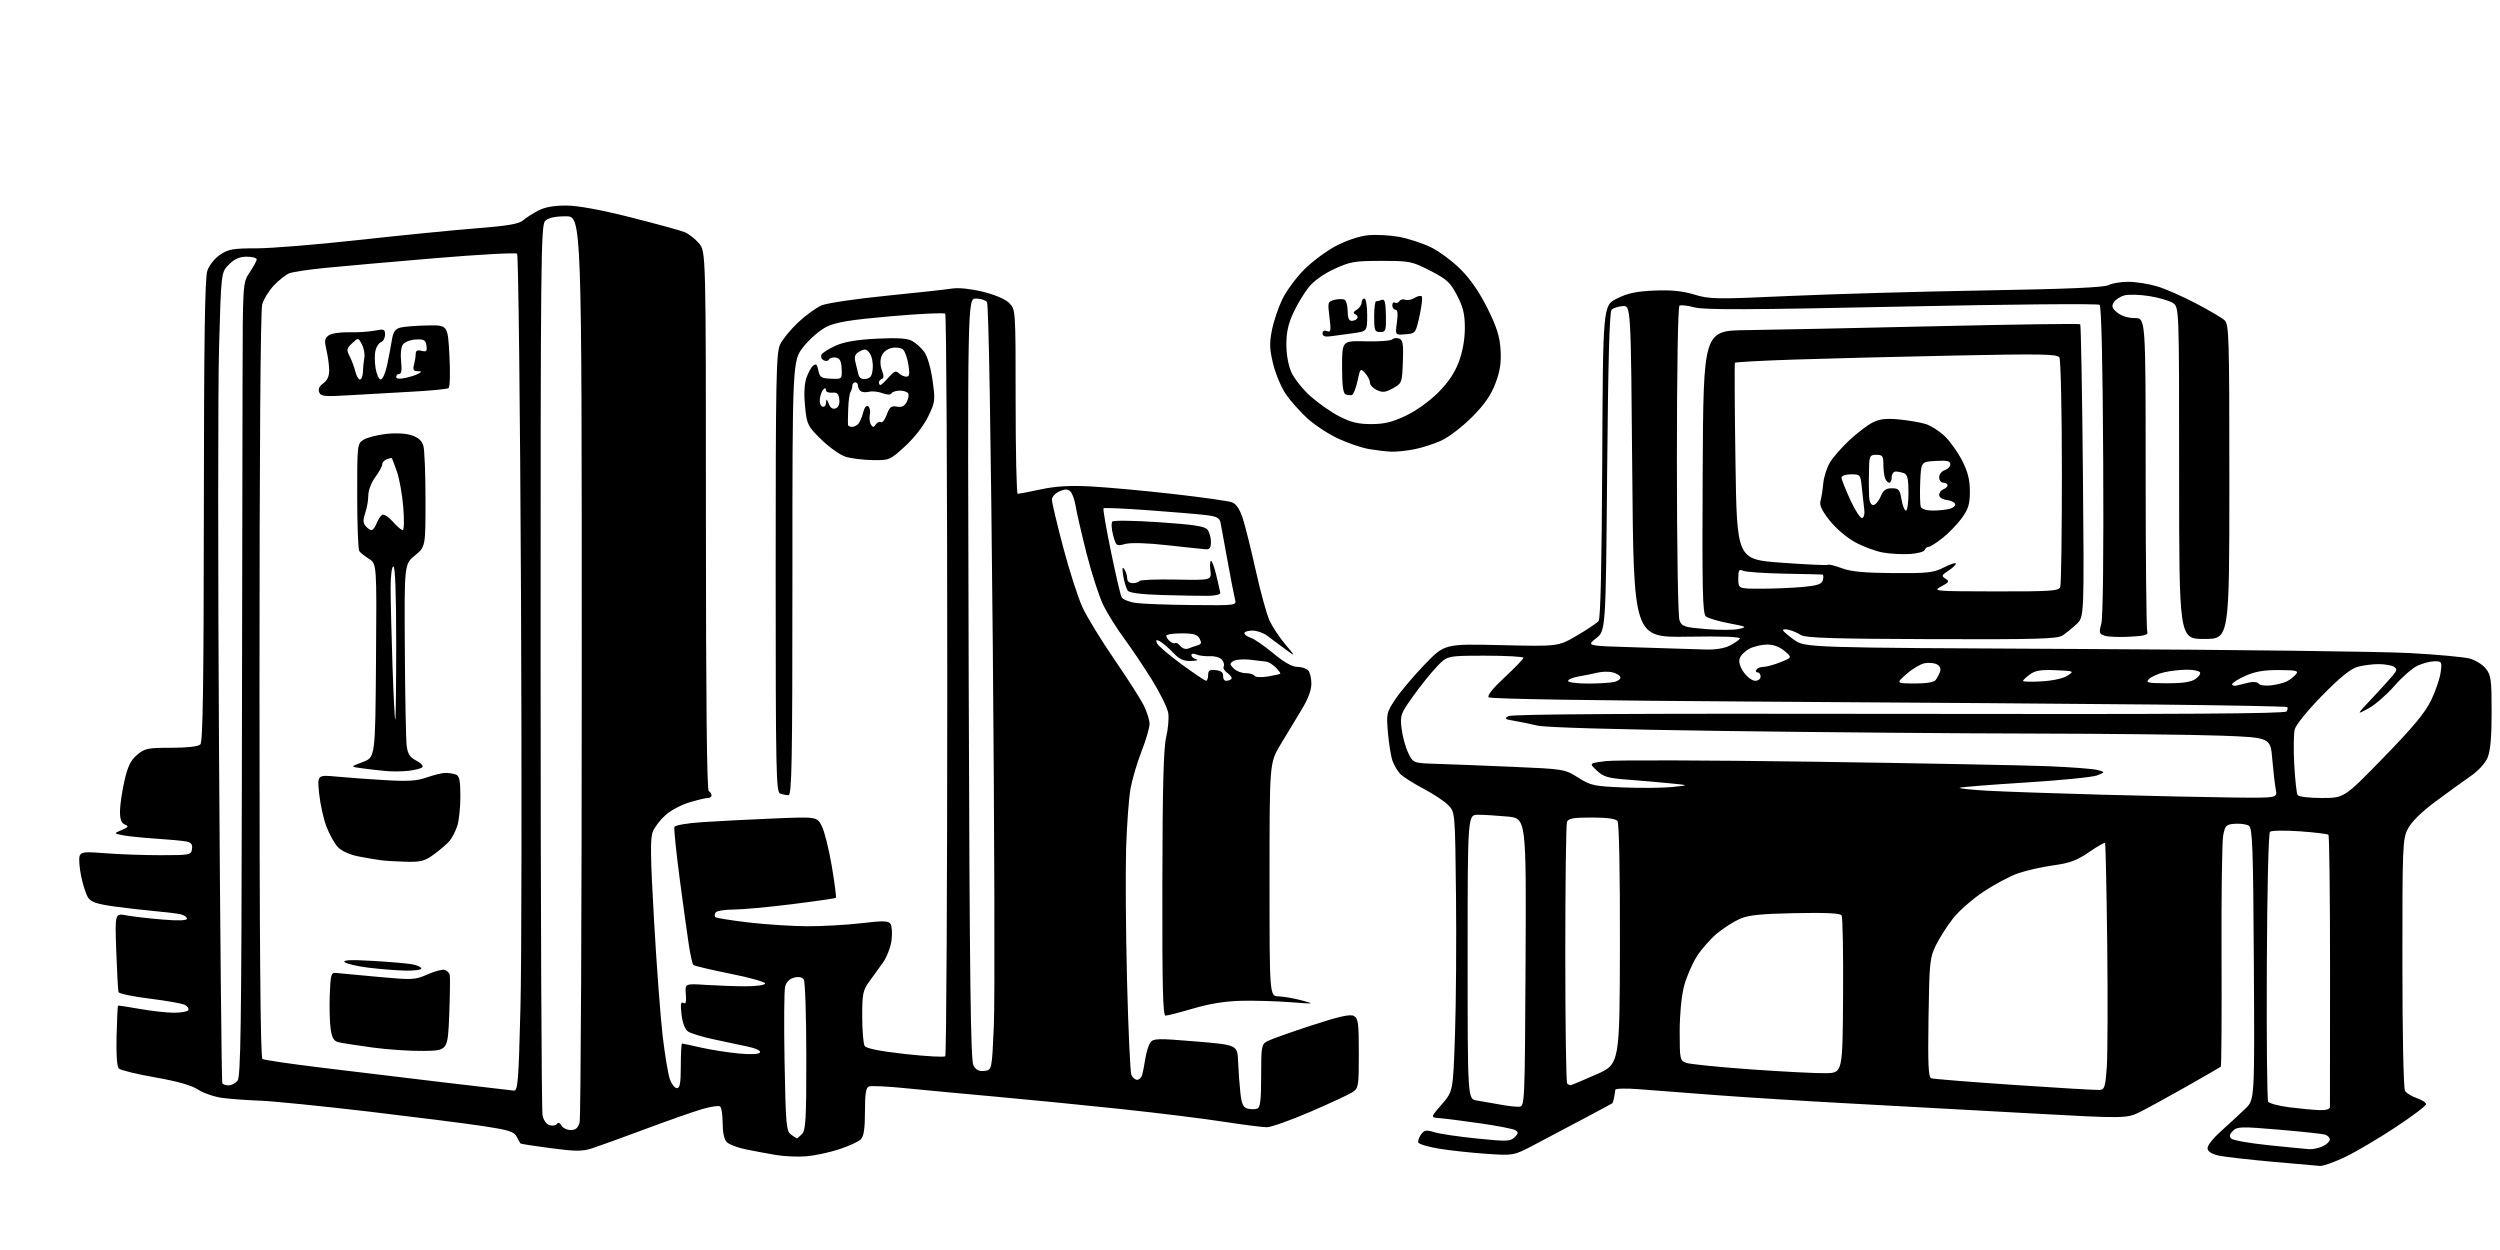 <?xml version="1.0" encoding="UTF-8" standalone="no"?>
<svg 
  version="1.1" 
  xmlns="http://www.w3.org/2000/svg" 
  xmlns:xlink="http://www.w3.org/1999/xlink" 
  xmlns:svg="http://www.w3.org/2000/svg"
  xmlns:rdf="http://www.w3.org/1999/02/22-rdf-syntax-ns#"
  xmlns:cc="http://creativecommons.org/ns#"
  xmlns:dc="http://purl.org/dc/elements/1.1/"
  viewBox="0 0 896 448"
  width="896"
  height="448"
>
<style>svg {background-color: white; }</style>"
<path stroke="none" fill="black" fill-rule="evenodd" d="M831.53,417.87C830.41,417.80 822.76,417.13 814.51,416.38C806.27,415.64 797.72,414.67 795.52,414.23C792.96,413.73 791.40,412.83 791.19,411.74C790.99,410.70 792.92,408.19 796.17,405.27C799.08,402.65 802.95,399.07 804.76,397.32C808.06,394.14 808.06,394.14 807.78,345.54C807.54,303.64 807.29,296.79 806.00,295.95C805.17,295.42 802.93,295.10 801.01,295.24C797.80,295.48 797.47,295.81 796.78,299.50C796.37,301.70 796.11,321.15 796.20,342.73C796.29,364.31 796.17,382.12 795.93,382.31C795.70,382.50 790.33,385.60 784.00,389.20C777.67,392.79 770.19,396.90 767.36,398.33C762.21,400.93 762.21,400.93 726.86,398.98C707.41,397.91 678.45,396.33 662.50,395.46C646.55,394.60 625.17,393.26 615.00,392.49C604.83,391.72 592.56,390.78 587.75,390.40C582.75,390.00 578.97,390.09 578.92,390.60C578.88,391.10 578.69,392.33 578.50,393.34C578.31,394.35 578.00,395.30 577.83,395.43C577.65,395.57 573.00,398.06 567.50,400.98C562.00,403.89 554.12,408.06 550.00,410.24C542.50,414.20 542.50,414.20 532.50,413.51C527.00,413.13 519.38,412.30 515.58,411.66C511.77,411.02 508.50,410.03 508.31,409.46C508.13,408.89 508.58,407.59 509.32,406.58C510.47,405.00 511.17,404.89 514.08,405.79C515.96,406.37 522.83,407.39 529.34,408.05C540.04,409.14 541.33,409.10 542.84,407.59C544.22,406.21 544.27,405.78 543.12,405.07C542.36,404.60 536.73,403.50 530.62,402.62C524.50,401.73 517.96,400.90 516.08,400.76C512.65,400.50 512.65,400.50 516.71,395.82C520.78,391.14 520.78,391.14 521.47,370.82C521.85,359.64 522.01,337.15 521.83,320.83C521.50,291.22 521.50,291.15 519.14,288.64C517.84,287.26 513.76,284.55 510.09,282.62C506.41,280.68 502.67,278.29 501.77,277.30C500.87,276.31 499.68,274.29 499.12,272.81C498.55,271.33 497.81,266.83 497.46,262.81C496.84,255.71 496.92,255.35 500.16,250.51C502.00,247.77 506.71,242.20 510.63,238.13C517.77,230.74 517.77,230.74 538.13,231.22C558.50,231.70 558.50,231.70 565.20,227.77C568.88,225.61 572.36,223.27 572.94,222.58C573.63,221.74 574.07,202.49 574.24,165.41C574.50,109.50 574.50,109.50 579.50,107.00C583.34,105.08 586.45,104.42 592.91,104.14C598.99,103.88 602.96,104.28 607.23,105.57C612.77,107.25 614.96,107.28 641.32,106.08C656.82,105.38 688.40,104.48 711.50,104.09C740.83,103.59 754.16,103.02 755.68,102.19C756.89,101.53 760.07,101.00 762.75,101.00C765.44,101.00 770.06,101.72 773.01,102.60C775.97,103.47 782.24,106.22 786.94,108.69C791.65,111.16 796.29,113.89 797.25,114.75C798.88,116.20 799.00,120.25 799.00,172.65C799.00,229.00 799.00,229.00 790.00,229.00C781.00,229.00 781.00,229.00 781.00,169.52C781.00,110.05 781.00,110.05 778.75,108.58C777.51,107.77 773.72,106.67 770.32,106.12C766.92,105.58 762.91,105.46 761.40,105.87C759.89,106.27 758.17,107.40 757.58,108.36C756.71,109.78 756.97,110.51 758.86,112.06C760.30,113.24 762.74,114.00 765.11,114.00C769.00,114.00 769.00,114.00 769.00,169.42C769.00,199.90 769.26,225.51 769.57,226.33C770.04,227.54 768.87,227.89 763.32,228.20C759.57,228.41 755.52,228.25 754.32,227.84C752.35,227.17 752.23,226.75 753.11,223.57C753.70,221.42 753.97,198.60 753.79,165.07C753.61,130.02 753.14,109.79 752.50,109.25C751.95,108.77 720.25,109.06 681.65,109.88C627.06,111.04 610.82,111.10 607.33,110.17C604.87,109.51 602.44,109.23 601.93,109.54C601.38,109.89 601.00,132.28 601.00,164.99C601.00,196.32 601.40,220.92 601.93,222.31C602.78,224.55 603.57,224.81 611.39,225.46C616.09,225.85 621.41,225.84 623.22,225.42C626.29,224.72 626.06,224.59 619.66,223.38C615.89,222.67 612.18,221.56 611.40,220.92C610.20,219.92 610.02,211.81 610.24,169.12C610.50,118.50 610.50,118.50 626.00,118.32C634.52,118.21 664.80,117.59 693.28,116.93C721.76,116.27 745.28,115.94 745.55,116.21C745.81,116.48 746.24,140.19 746.51,168.90C746.98,221.11 746.98,221.11 744.24,223.68C742.73,225.09 740.49,226.91 739.26,227.73C737.36,228.99 730.34,229.19 692.28,229.07C657.48,228.96 647.09,228.64 645.52,227.63C644.41,226.91 642.49,226.07 641.25,225.76C640.01,225.44 639.01,225.48 639.02,225.84C639.03,226.20 640.83,227.77 643.02,229.32C647.00,232.13 647.00,232.13 746.25,232.60C800.84,232.86 853.60,233.51 863.50,234.05C873.40,234.58 883.17,235.48 885.20,236.04C887.24,236.61 889.83,238.24 890.95,239.67C892.78,241.98 893.00,243.69 893.00,255.17C893.00,264.13 892.56,269.12 891.56,271.51C890.71,273.56 888.19,276.29 885.38,278.23C882.77,280.03 877.11,284.13 872.79,287.35C867.76,291.09 864.23,294.58 862.97,297.06C861.10,300.73 861.00,303.09 861.02,345.21C861.02,370.92 861.42,390.12 861.97,390.98C862.48,391.79 864.39,392.96 866.20,393.57C868.02,394.18 869.50,395.15 869.50,395.74C869.50,396.32 864.55,400.06 858.50,404.05C852.45,408.04 844.36,412.81 840.53,414.65C836.69,416.49 832.64,417.94 831.53,417.87zM289.00,414.42C285.98,414.67 281.02,414.45 278.00,413.93C274.98,413.41 270.14,412.51 267.25,411.92C264.36,411.34 261.33,410.18 260.50,409.36C259.54,408.40 259.00,405.93 259.00,402.49C259.00,399.53 258.57,396.85 258.03,396.52C257.50,396.19 254.65,396.63 251.69,397.49C248.73,398.35 239.60,401.55 231.40,404.61C223.21,407.67 214.59,410.78 212.25,411.54C208.66,412.69 206.39,412.69 197.40,411.51C191.56,410.74 186.67,409.98 186.53,409.81C186.39,409.64 185.77,408.54 185.17,407.37C184.24,405.59 182.33,404.98 173.28,403.61C167.35,402.70 148.78,400.35 132.00,398.37C115.22,396.40 97.78,394.65 93.23,394.48C88.68,394.32 82.60,393.87 79.73,393.50C76.85,393.12 72.92,391.78 71.00,390.52C68.64,388.97 63.61,387.54 55.56,386.13C49.00,384.97 43.15,383.55 42.56,382.95C41.91,382.29 41.61,377.81 41.78,371.24C41.94,365.39 42.16,360.52 42.28,360.43C42.40,360.33 45.88,360.85 50.00,361.58C54.12,362.32 59.61,362.94 62.19,362.96C64.77,362.98 67.15,362.57 67.47,362.05C67.79,361.53 67.26,360.68 66.28,360.16C65.30,359.65 59.61,358.64 53.64,357.91C47.67,357.19 42.64,356.12 42.47,355.55C42.30,354.97 41.94,348.38 41.67,340.90C41.18,327.29 41.18,327.29 45.38,328.08C47.69,328.51 53.50,329.18 58.29,329.57C64.05,330.04 67.00,329.93 67.00,329.25C67.00,328.68 65.99,327.98 64.75,327.68C63.51,327.39 59.35,326.88 55.50,326.55C51.65,326.21 44.98,325.44 40.69,324.84C34.55,323.97 32.58,323.28 31.53,321.62C30.79,320.45 29.68,316.99 29.06,313.92C28.44,310.86 28.21,307.62 28.55,306.73C29.09,305.33 30.36,305.21 37.84,305.80C42.60,306.19 51.45,306.50 57.50,306.50C68.09,306.50 68.51,306.42 68.81,304.29C69.05,302.64 68.53,301.95 66.81,301.60C65.54,301.34 60.63,300.88 55.91,300.57C51.18,300.26 45.84,299.72 44.03,299.36C40.75,298.70 40.75,298.70 43.63,297.47C46.07,296.43 46.24,296.13 44.75,295.51C43.50,294.99 43.00,293.65 43.00,290.84C43.00,288.67 43.71,283.78 44.57,279.97C45.80,274.60 46.82,272.49 49.15,270.53C51.89,268.22 52.97,268.00 61.38,268.00C67.22,268.00 71.04,267.56 71.80,266.80C72.71,265.89 73.01,245.86 73.06,183.05C73.10,121.82 73.42,99.60 74.31,97.03C74.99,95.05 76.96,92.59 78.90,91.28C81.85,89.30 83.55,89.00 91.94,89.00C97.24,89.00 113.70,87.66 128.52,86.02C143.33,84.38 162.21,82.50 170.47,81.85C182.00,80.95 185.97,80.27 187.50,78.95C188.60,78.01 191.07,76.42 193.00,75.43C195.35,74.22 198.63,73.65 203.00,73.67C207.21,73.70 215.32,75.19 226.00,77.89C235.07,80.18 243.75,82.56 245.27,83.16C246.79,83.76 249.16,85.59 250.52,87.21C253.00,90.15 253.00,90.15 253.00,186.52C253.00,249.68 253.34,283.09 254.00,283.50C254.55,283.84 255.00,284.54 255.00,285.06C255.00,285.58 254.41,286.00 253.68,286.00C252.96,286.00 250.02,286.69 247.17,287.54C244.31,288.39 240.46,290.41 238.61,292.04C236.76,293.66 234.69,296.34 234.00,297.99C233.00,300.41 233.08,306.62 234.42,330.09C235.33,346.10 236.72,364.66 237.50,371.35C238.29,378.03 239.44,384.96 240.06,386.75C240.69,388.54 241.83,390.00 242.60,390.00C243.68,390.00 244.00,388.20 244.00,382.00C244.00,377.60 244.20,374.00 244.44,374.00C244.68,374.00 247.72,374.65 251.19,375.44C254.66,376.23 260.70,377.18 264.62,377.56C269.10,377.98 271.97,377.86 272.37,377.22C272.73,376.62 271.01,375.76 268.25,375.16C265.64,374.59 260.08,373.40 255.89,372.52C251.71,371.64 247.50,370.35 246.54,369.65C245.48,368.88 244.58,366.49 244.25,363.54C243.84,359.92 244.01,358.89 244.91,359.44C245.78,359.98 246.03,359.14 245.80,356.34C245.50,352.50 245.50,352.50 253.00,352.99C257.12,353.25 263.53,353.48 267.24,353.49C270.95,353.49 274.10,353.06 274.24,352.51C274.38,351.97 268.79,350.38 261.80,348.99C254.82,347.59 248.84,346.17 248.50,345.84C248.17,345.50 247.45,342.37 246.91,338.86C246.36,335.36 244.88,324.62 243.61,315.00C242.34,305.38 241.49,297.00 241.70,296.40C241.93,295.76 246.21,295.02 251.80,294.65C257.14,294.29 268.54,293.71 277.15,293.35C292.79,292.70 292.79,292.70 294.53,296.05C295.48,297.90 297.09,304.35 298.11,310.39C299.13,316.43 299.78,321.55 299.57,321.77C299.35,321.98 292.28,323.01 283.84,324.06C275.40,325.12 265.94,325.98 262.81,325.99C259.68,325.99 256.82,326.48 256.46,327.07C256.10,327.65 256.06,328.39 256.37,328.70C256.68,329.02 262.02,329.87 268.22,330.60C274.42,331.33 283.92,331.95 289.33,331.97C294.74,331.98 303.45,331.49 308.69,330.88C316.59,329.94 318.39,329.99 319.16,331.13C319.67,331.88 319.84,334.51 319.53,336.97C319.23,339.42 317.85,343.02 316.46,344.97C315.08,346.91 312.83,350.03 311.47,351.90C309.27,354.93 309.00,356.29 309.02,364.40C309.02,369.40 309.42,374.12 309.90,374.87C310.48,375.78 315.33,376.75 324.41,377.76C331.91,378.59 338.38,378.95 338.78,378.56C339.17,378.16 339.50,318.28 339.50,245.50C339.50,172.72 339.17,112.84 338.77,112.43C338.36,112.03 329.62,112.44 319.35,113.34C304.87,114.61 299.70,115.45 296.36,117.07C293.93,118.24 290.29,121.37 288.02,124.21C284.00,129.26 284.00,129.26 284.00,207.13C284.00,273.69 283.79,285.00 282.58,285.00C281.80,285.00 280.45,284.73 279.58,284.39C278.16,283.85 278.00,275.95 278.00,205.29C278.00,135.66 278.18,126.42 279.59,123.46C280.46,121.61 283.40,118.03 286.11,115.49C288.82,112.96 292.62,110.22 294.54,109.42C296.46,108.62 306.92,107.07 317.77,105.99C328.62,104.90 339.21,103.74 341.30,103.41C343.57,103.05 347.97,103.51 352.25,104.56C356.60,105.63 360.31,107.22 361.70,108.61C364.00,110.91 364.00,110.91 364.00,143.95C364.00,162.13 364.34,177.00 364.75,177.00C365.16,177.00 368.88,176.28 373.00,175.40C378.45,174.24 383.38,173.95 391.00,174.34C396.77,174.65 410.03,175.86 420.45,177.04C430.86,178.23 440.38,179.57 441.59,180.04C443.04,180.58 444.34,182.53 445.38,185.69C446.25,188.33 448.36,196.80 450.07,204.50C451.78,212.20 454.01,220.30 455.04,222.50C456.07,224.70 458.61,228.52 460.70,231.00C464.50,235.49 464.50,235.49 460.50,232.56C458.30,230.95 455.43,228.82 454.12,227.82C452.80,226.82 450.44,226.00 448.87,226.00C447.29,226.00 446.00,226.42 446.00,226.93C446.00,227.45 447.01,228.18 448.25,228.57C449.49,228.96 453.13,231.46 456.34,234.14C460.16,237.32 463.11,239.00 464.89,239.00C466.38,239.00 468.14,239.54 468.80,240.20C469.46,240.86 470.00,243.02 470.00,245.01C470.00,247.41 468.78,250.61 466.36,254.56C464.35,257.83 460.98,263.42 458.86,266.98C455.00,273.47 455.00,273.47 455.00,315.23C455.00,357.00 455.00,357.00 458.25,357.10C460.04,357.15 463.75,357.80 466.50,358.53C471.37,359.84 471.27,359.86 462.50,359.19C457.55,358.81 449.68,358.58 445.00,358.68C439.26,358.80 433.66,359.69 427.73,361.43C422.91,362.84 418.41,364.00 417.73,364.00C416.77,364.00 416.52,353.62 416.59,316.75C416.65,282.04 417.01,268.09 417.96,264.17C418.66,261.24 418.99,257.36 418.70,255.54C418.40,253.72 415.83,248.46 412.98,243.86C410.13,239.26 405.65,232.57 403.02,229.00C400.39,225.43 397.02,220.08 395.54,217.12C394.05,214.16 391.33,205.83 389.49,198.62C387.66,191.40 385.86,183.61 385.50,181.31C385.14,179.00 384.25,176.63 383.53,176.03C382.59,175.24 381.50,175.27 379.61,176.13C378.18,176.79 377.00,178.12 377.00,179.09C377.00,180.07 378.82,187.76 381.05,196.18C383.28,204.61 386.40,214.30 387.99,217.73C389.58,221.15 394.67,229.48 399.31,236.23C403.95,242.98 408.70,250.39 409.87,252.71C411.04,255.03 412.00,258.05 412.00,259.43C412.00,260.82 410.72,265.22 409.15,269.22C407.59,273.23 405.80,279.20 405.20,282.50C404.59,285.80 403.87,295.48 403.60,304.00C403.34,312.52 403.49,333.90 403.93,351.50C404.38,369.10 405.08,384.29 405.48,385.25C405.88,386.21 406.81,387.00 407.54,387.00C408.27,387.00 409.09,386.21 409.36,385.25C409.63,384.29 410.14,381.63 410.50,379.34C410.85,377.06 411.67,374.47 412.32,373.59C413.38,372.16 415.01,372.12 428.50,373.25C443.50,374.50 443.50,374.50 443.74,380.50C443.87,383.80 444.23,388.82 444.55,391.65C445.00,395.72 445.55,396.91 447.16,397.33C448.28,397.62 449.82,397.62 450.60,397.32C451.69,396.91 452.00,394.27 452.00,385.56C452.00,374.94 452.12,374.27 454.25,373.14C455.49,372.48 462.55,369.97 469.95,367.55C479.86,364.30 483.88,363.40 485.20,364.11C486.79,364.96 487.00,366.56 487.00,377.51C487.00,389.35 486.89,390.03 484.73,391.44C483.48,392.26 476.68,395.42 469.62,398.47C462.56,401.51 455.55,404.00 454.03,404.00C452.52,404.00 445.48,403.10 438.39,402.00C431.30,400.90 414.70,398.85 401.50,397.45C388.30,396.05 368.05,394.05 356.50,393.01C344.95,391.97 330.40,390.61 324.18,389.98C317.95,389.35 312.21,389.09 311.43,389.39C310.35,389.80 310.00,391.99 310.00,398.40C310.00,404.55 309.59,407.26 308.52,408.34C307.70,409.16 304.21,410.76 300.77,411.89C297.32,413.03 292.02,414.16 289.00,414.42zM827.70,411.87C828.91,411.94 831.05,411.48 832.45,410.84C833.85,410.20 835.00,409.11 835.00,408.41C835.00,407.71 834.21,406.91 833.25,406.63C832.29,406.35 824.85,405.56 816.73,404.87C803.19,403.72 801.82,403.76 800.27,405.30C799.05,406.52 798.89,407.29 799.68,408.08C800.28,408.68 806.34,409.75 813.14,410.45C819.94,411.16 826.49,411.79 827.70,411.87zM285.62,408.00C285.75,408.00 286.56,407.29 287.43,406.43C288.78,405.08 289.00,401.16 288.98,378.68C288.98,364.28 288.57,351.88 288.09,351.11C287.51,350.20 286.33,349.95 284.62,350.38C282.95,350.80 281.80,351.95 281.39,353.60C281.03,355.01 280.94,367.22 281.19,380.72C281.61,403.23 281.80,405.38 283.52,406.64C284.54,407.39 285.49,408.00 285.62,408.00zM204.53,405.00C206.33,405.00 207.16,404.29 207.73,402.25C208.15,400.74 208.50,327.05 208.50,238.50C208.50,77.50 208.50,77.50 202.76,77.52C198.79,77.54 196.51,78.06 195.37,79.20C193.86,80.71 193.73,93.40 193.75,238.79C193.77,325.65 194.08,398.09 194.45,399.76C194.84,401.57 195.90,403.00 197.06,403.30C198.12,403.58 199.29,403.35 199.64,402.78C200.03,402.14 200.63,402.37 201.19,403.37C201.69,404.27 203.19,405.00 204.53,405.00zM831.25,397.87C833.63,397.95 835.02,397.54 835.05,396.75C835.07,396.06 835.09,373.96 835.09,347.63C835.09,321.29 834.83,299.50 834.52,299.19C834.21,298.88 829.58,298.32 824.23,297.94C818.88,297.57 814.08,297.64 813.57,298.11C813.02,298.61 812.55,318.60 812.43,346.35C812.31,372.41 812.53,394.24 812.91,394.85C813.29,395.46 816.72,396.37 820.55,396.86C824.37,397.35 829.19,397.80 831.25,397.87zM544.50,396.65C546.47,396.50 546.50,395.69 546.76,344.90C547.02,293.29 547.02,293.29 540.26,292.65C536.54,292.30 531.81,292.01 529.75,292.01C526.00,292.00 526.00,292.00 526.00,342.95C526.00,393.91 526.00,393.91 529.25,394.41C531.04,394.69 534.75,395.34 537.50,395.85C540.25,396.37 543.40,396.73 544.50,396.65zM184.14,390.87C185.60,390.99 185.85,387.89 186.53,361.25C186.95,344.89 187.03,277.56 186.72,211.63C186.41,145.70 185.78,91.39 185.33,90.94C184.87,90.49 171.68,91.21 156.00,92.53C140.32,93.85 122.66,95.41 116.74,96.00C110.82,96.58 104.97,97.45 103.74,97.93C102.51,98.41 100.03,100.34 98.23,102.22C96.44,104.09 94.52,107.17 93.98,109.06C93.36,111.23 93.00,161.39 93.00,245.68C93.00,338.45 93.32,379.08 94.06,379.54C94.64,379.90 103.98,381.28 114.81,382.60C125.64,383.92 145.30,386.30 158.50,387.87C171.70,389.45 183.24,390.80 184.14,390.87zM752.50,390.64C754.27,390.52 754.57,389.58 755.07,382.50C755.38,378.10 755.45,358.30 755.23,338.50C755.00,318.70 754.65,302.32 754.44,302.11C754.23,301.90 751.64,303.39 748.68,305.42C744.38,308.38 741.83,309.33 735.90,310.14C731.83,310.71 726.14,312.00 723.25,313.01C720.36,314.02 714.81,316.97 710.92,319.55C707.03,322.14 702.13,326.42 700.04,329.07C697.95,331.72 695.17,336.05 693.87,338.69C691.64,343.21 691.48,344.77 691.18,364.75C690.92,381.69 691.13,386.10 692.18,386.46C692.91,386.71 706.33,387.79 722.00,388.85C737.67,389.92 751.40,390.72 752.50,390.64zM81.94,389.00C82.94,389.00 84.37,388.26 85.13,387.35C86.27,385.97 86.53,367.86 86.68,279.60C86.78,221.24 86.89,157.25 86.93,137.39C87.00,101.28 87.00,101.28 89.50,97.60C90.87,95.57 92.00,93.48 92.00,92.96C92.00,92.43 90.39,92.00 88.42,92.00C85.84,92.00 84.07,92.78 82.05,94.79C79.26,97.59 79.26,97.59 78.51,124.41C78.10,139.17 78.10,204.40 78.50,269.37C78.90,334.34 79.43,387.84 79.67,388.25C79.92,388.66 80.94,389.00 81.94,389.00zM562.92,388.94C563.24,388.90 567.33,387.19 572.00,385.13C580.50,381.39 580.50,381.39 580.58,338.44C580.63,312.64 580.28,295.00 579.71,294.25C579.08,293.43 575.93,293.00 570.48,293.00C563.87,293.00 562.09,293.32 561.61,294.58C561.27,295.45 561.00,316.75 561.00,341.92C561.00,367.08 561.30,387.97 561.67,388.33C562.03,388.70 562.60,388.97 562.92,388.94zM654.44,384.63C660.38,384.50 660.38,384.50 660.56,356.85C660.66,341.64 660.42,328.69 660.04,328.07C659.57,327.30 654.42,327.05 643.43,327.27C631.04,327.51 626.63,327.97 623.58,329.31C621.42,330.26 617.77,332.59 615.46,334.48C613.15,336.37 609.87,340.08 608.18,342.72C606.49,345.36 604.40,350.20 603.55,353.47C602.63,356.98 602.00,363.65 602.00,369.73C602.00,379.54 602.11,380.09 604.27,380.91C605.52,381.39 615.98,382.45 627.52,383.27C639.06,384.09 651.17,384.71 654.44,384.63zM352.82,383.81C355.50,383.50 355.50,383.50 356.20,367.50C356.59,358.70 356.41,297.05 355.81,230.50C355.12,155.25 354.34,109.03 353.73,108.25C353.19,107.56 351.41,107.00 349.76,107.00C346.76,107.00 346.76,107.00 347.18,243.25C347.51,350.63 347.87,379.99 348.87,381.81C349.79,383.50 350.85,384.04 352.82,383.81zM152.00,376.65C147.32,376.73 139.00,376.18 133.50,375.43C128.00,374.68 122.51,373.82 121.31,373.53C119.63,373.12 118.98,372.01 118.50,368.75C118.16,366.41 118.02,360.90 118.19,356.50C118.47,349.19 118.67,348.52 120.50,348.71C121.60,348.83 128.36,349.46 135.52,350.11C147.97,351.25 148.74,351.21 153.30,349.19C155.92,348.03 158.69,347.33 159.45,347.62C160.22,347.91 161.00,348.68 161.18,349.33C161.36,349.97 161.28,356.35 161.01,363.50C160.50,376.50 160.50,376.50 152.00,376.65zM145.25,347.87C142.09,347.80 136.12,347.32 132.00,346.81C127.88,346.30 124.05,345.40 123.50,344.81C122.79,344.06 125.79,343.93 133.70,344.39C139.86,344.74 146.27,345.30 147.95,345.64C149.63,345.98 151.00,346.64 151.00,347.12C151.00,347.61 148.41,347.94 145.25,347.87zM145.60,308.85C142.24,308.77 138.15,308.53 136.50,308.31C134.85,308.10 131.20,307.47 128.38,306.92C125.31,306.32 122.40,304.99 121.09,303.60C119.89,302.32 118.05,299.01 116.99,296.23C115.94,293.45 114.76,288.14 114.38,284.43C113.69,277.68 113.69,277.68 120.93,278.36C124.90,278.73 132.74,279.30 138.33,279.62C146.27,280.09 149.49,279.87 153.00,278.62C155.47,277.75 158.48,277.02 159.67,277.01C160.86,277.01 162.55,277.27 163.42,277.61C164.66,278.08 165.00,279.77 165.00,285.46C165.00,289.44 164.49,294.23 163.86,296.10C163.23,297.97 161.99,300.35 161.11,301.40C160.22,302.44 157.74,304.58 155.60,306.15C152.24,308.61 150.86,308.98 145.60,308.85zM800.38,285.83C816.25,286.00 816.25,286.00 815.65,282.99C815.32,281.33 814.75,276.45 814.39,272.14C813.74,264.31 813.74,264.31 795.71,263.65C785.79,263.29 755.81,262.96 729.09,262.91C702.37,262.87 652.38,262.45 618.00,261.98C579.26,261.46 553.79,260.73 551.00,260.05C548.52,259.45 544.76,258.68 542.64,258.33C539.30,257.79 539.03,257.56 540.64,256.66C541.92,255.94 585.71,255.68 680.66,255.85C781.23,256.03 819.01,255.79 819.51,254.98C819.89,254.37 820.00,253.67 819.76,253.42C819.51,253.18 798.43,252.77 772.91,252.51C747.38,252.25 683.30,251.78 630.50,251.46C571.82,251.10 534.13,250.51 533.54,249.92C532.92,249.32 535.00,246.72 539.29,242.73C542.98,239.30 546.00,236.16 546.00,235.75C546.00,235.34 539.86,235.00 532.35,235.00C518.69,235.00 518.69,235.00 514.93,238.96C512.86,241.13 509.04,245.88 506.45,249.52C501.95,255.82 501.76,256.36 502.33,261.16C502.66,263.93 503.73,267.84 504.71,269.85C506.50,273.50 506.50,273.50 515.00,273.77C519.67,273.91 531.88,274.39 542.12,274.83C560.57,275.62 560.79,275.66 565.62,278.70C570.17,281.56 571.29,281.80 582.00,282.23C588.33,282.48 596.20,282.40 599.50,282.05C605.50,281.42 605.50,281.42 598.50,280.74C594.65,280.36 587.80,279.77 583.29,279.42C576.26,278.89 574.67,278.42 572.29,276.16C569.50,273.53 569.50,273.53 575.50,272.78C578.80,272.36 612.33,272.46 650.00,273.00C687.67,273.54 725.40,274.26 733.84,274.60C742.27,274.94 750.37,275.56 751.84,275.98C754.50,276.75 754.50,276.75 751.62,277.90C750.04,278.53 738.40,279.69 725.76,280.47C713.11,281.26 702.57,282.10 702.32,282.35C702.07,282.60 706.51,283.06 712.18,283.39C717.86,283.71 736.45,284.36 753.50,284.82C770.55,285.28 791.64,285.74 800.38,285.83zM832.14,286.00C840.16,286.00 840.16,286.00 854.33,271.43C864.95,260.52 869.21,255.37 871.35,250.91C872.91,247.64 874.44,243.17 874.73,240.98C875.24,237.18 875.14,237.00 872.53,237.00C871.03,237.00 868.27,237.73 866.40,238.61C864.53,239.50 860.80,242.76 858.12,245.86C855.43,248.96 851.27,252.57 848.87,253.89C844.50,256.27 844.50,256.27 850.04,250.39C853.08,247.15 856.44,243.46 857.50,242.19C859.14,240.21 859.21,239.74 857.96,238.95C857.16,238.45 854.70,238.03 852.50,238.02C850.30,238.02 846.90,238.46 844.94,239.00C842.46,239.69 838.62,242.80 832.26,249.29C827.06,254.59 822.84,259.80 822.43,261.41C822.04,262.97 821.97,268.66 822.26,274.06C822.56,279.46 823.10,284.35 823.46,284.94C823.84,285.54 827.55,286.00 832.14,286.00zM146.50,276.25C144.30,276.50 140.70,276.55 138.50,276.35C136.30,276.16 132.47,275.73 130.00,275.39C125.50,274.79 125.50,274.79 130.00,273.11C134.50,271.44 134.50,271.44 134.76,236.75C135.03,202.06 135.03,202.06 132.26,200.30C130.74,199.34 129.17,198.09 128.77,197.52C128.36,196.96 128.02,188.07 128.02,177.77C128.00,159.43 128.05,159.02 130.25,157.63C131.49,156.85 135.09,155.91 138.26,155.53C141.80,155.12 145.37,155.30 147.51,156.00C149.95,156.81 151.23,157.96 151.75,159.83C152.16,161.30 152.50,170.03 152.50,179.23C152.50,195.96 152.50,195.96 148.70,199.09C144.90,202.23 144.90,202.23 145.09,232.86C145.19,249.71 145.49,265.20 145.75,267.28C146.12,270.23 146.89,271.41 149.23,272.62C150.88,273.47 151.84,274.54 151.36,274.98C150.89,275.43 148.70,276.00 146.50,276.25zM141.66,258.00C141.85,258.00 142.00,245.62 142.00,230.50C142.00,212.83 141.64,203.00 141.00,203.00C140.42,203.00 140.00,206.28 140.00,210.84C140.00,215.15 140.30,227.53 140.66,238.34C141.02,249.15 141.47,258.00 141.66,258.00zM801.75,245.66C802.71,245.40 804.71,244.92 806.19,244.59C807.67,244.26 809.17,244.46 809.52,245.03C809.87,245.60 811.87,245.88 813.96,245.64C816.05,245.40 818.64,244.73 819.71,244.15C820.79,243.58 822.21,242.45 822.88,241.65C823.92,240.39 823.07,240.18 816.79,240.15C811.46,240.12 808.23,240.67 804.75,242.22C802.14,243.39 800.00,244.75 800.00,245.24C800.00,245.73 800.79,245.92 801.75,245.66zM569.25,244.99C573.24,244.98 577.53,244.70 578.79,244.36C580.05,244.02 580.92,243.25 580.72,242.65C580.52,242.05 579.26,241.29 577.93,240.96C576.59,240.63 574.15,240.68 572.50,241.09C570.85,241.49 567.81,242.10 565.75,242.45C563.69,242.80 562.00,243.52 562.00,244.05C562.00,244.57 565.26,244.99 569.25,244.99zM686.13,244.96C690.29,244.98 693.11,244.54 693.72,243.75C694.25,243.06 694.97,241.72 695.31,240.77C695.70,239.67 695.29,238.69 694.20,238.11C693.25,237.60 691.26,237.42 689.78,237.70C688.30,237.99 685.38,239.72 683.29,241.57C679.50,244.92 679.50,244.92 686.13,244.96zM731.75,244.20C735.75,243.97 739.52,243.13 741.00,242.15C743.46,240.52 743.40,240.50 736.75,240.20C731.50,239.97 729.45,240.31 727.53,241.70C726.17,242.69 725.05,243.75 725.03,244.05C725.01,244.35 728.04,244.42 731.75,244.20zM776.59,244.89C781.98,244.92 785.18,244.46 786.76,243.42C788.03,242.59 788.80,241.48 788.47,240.96C788.15,240.43 786.00,240.01 783.69,240.02C781.39,240.04 777.75,240.45 775.61,240.95C773.47,241.45 771.04,242.53 770.22,243.35C768.89,244.68 769.60,244.85 776.59,244.89zM432.25,243.98C432.66,243.99 433.00,243.07 433.00,241.93C433.00,240.27 433.54,239.93 435.75,240.18C437.65,240.40 438.46,241.04 438.36,242.25C438.28,243.21 438.77,244.00 439.44,244.00C440.12,244.00 440.96,243.70 441.33,243.34C441.69,242.98 441.08,242.05 439.98,241.27C438.87,240.50 438.24,239.42 438.57,238.89C438.90,238.35 438.63,237.26 437.97,236.47C437.31,235.67 435.36,235.09 433.64,235.18C431.91,235.26 429.71,234.99 428.75,234.56C427.71,234.10 427.00,234.21 427.00,234.82C427.00,235.39 427.79,236.06 428.75,236.31C429.71,236.56 428.90,236.82 426.94,236.88C424.17,236.97 422.72,236.31 420.44,233.91C418.82,232.22 416.72,230.41 415.77,229.89C414.42,229.16 414.17,229.29 414.64,230.49C414.96,231.34 418.89,234.71 423.36,238.00C427.84,241.28 431.84,243.97 432.25,243.98zM629.07,244.00C630.13,244.00 631.00,243.32 631.00,242.50C631.00,241.68 630.52,241.00 629.94,241.00C629.36,241.00 629.16,240.55 629.50,240.00C629.84,239.45 630.98,239.00 632.04,239.00C633.10,239.00 635.84,238.25 638.13,237.33C642.31,235.66 642.31,235.66 639.60,233.33C637.88,231.85 635.61,231.00 633.39,231.00C631.47,231.00 628.60,231.67 627.02,232.49C625.44,233.31 623.85,234.88 623.50,235.99C623.10,237.27 623.64,239.10 625.00,241.00C626.18,242.65 628.01,244.00 629.07,244.00zM454.35,242.46C456.63,242.08 458.65,241.64 458.83,241.47C459.02,241.30 458.30,240.30 457.25,239.25C456.20,238.20 454.70,237.25 453.92,237.14C453.14,237.03 450.48,236.72 448.00,236.44C445.52,236.16 442.82,236.39 442.00,236.93C440.68,237.81 440.70,238.13 442.16,239.59C443.07,240.50 444.99,241.25 446.43,241.25C447.86,241.25 449.30,241.68 449.62,242.20C449.95,242.73 452.02,242.84 454.35,242.46zM425.91,232.43C426.78,232.07 428.28,231.55 429.23,231.28C430.58,230.89 430.73,230.37 429.94,228.89C429.14,227.39 427.80,227.00 423.46,227.00C420.46,227.00 418.00,227.39 418.00,227.88C418.00,228.36 418.60,229.26 419.34,229.87C420.08,230.48 420.92,230.75 421.20,230.47C421.48,230.18 422.30,230.66 423.02,231.52C423.77,232.43 424.99,232.81 425.91,232.43zM611.10,232.78C614.57,232.92 617.88,232.41 619.83,231.44C621.55,230.58 623.24,229.42 623.58,228.88C623.98,228.22 617.54,227.98 604.85,228.19C585.50,228.50 585.50,228.50 585.00,169.00C584.50,109.50 584.50,109.50 581.59,109.71C579.99,109.83 578.19,110.41 577.59,111.01C576.84,111.76 576.34,129.92 576.00,169.08C575.50,226.06 575.50,226.06 572.02,228.78C568.54,231.50 568.54,231.50 587.02,232.03C597.18,232.33 608.02,232.67 611.10,232.78zM427.37,216.85C443.23,217.00 443.23,217.00 442.62,214.75C442.29,213.51 441.08,207.32 439.95,201.00C438.81,194.68 437.69,188.53 437.45,187.34C437.09,185.61 436.08,185.08 432.25,184.61C429.64,184.29 420.40,183.51 411.72,182.88C403.04,182.24 395.74,181.92 395.50,182.17C395.26,182.41 396.44,189.33 398.14,197.55C399.83,205.77 401.55,213.18 401.96,214.00C402.37,214.82 404.68,215.77 407.10,216.10C409.52,216.43 418.64,216.77 427.37,216.85zM433.00,213.55C430.52,213.58 423.26,213.45 416.85,213.27C409.24,213.05 404.86,212.52 404.23,211.72C403.70,211.05 402.96,208.70 402.59,206.50C402.11,203.63 402.22,202.92 402.95,204.00C403.51,204.82 403.98,206.29 403.98,207.25C403.99,208.31 404.76,209.00 405.94,209.00C407.01,209.00 408.09,208.66 408.35,208.24C408.61,207.82 414.54,207.58 421.52,207.72C434.21,207.96 434.21,207.96 433.81,204.48C433.58,202.57 433.69,201.00 434.04,201.00C434.39,201.00 435.25,203.36 435.94,206.25C436.63,209.14 437.27,211.95 437.35,212.50C437.43,213.05 435.48,213.52 433.00,213.55zM715.14,211.96C734.89,211.99 737.86,211.80 738.39,210.42C738.73,209.55 738.99,190.99 738.98,169.17C738.98,147.35 738.57,128.87 738.08,128.09C737.32,126.90 731.60,126.79 700.84,127.42C680.85,127.83 654.96,128.47 643.31,128.86C631.66,129.24 621.97,129.76 621.80,130.02C621.62,130.29 621.70,146.25 621.99,165.50C622.50,200.50 622.50,200.50 638.47,201.67C647.26,202.32 654.75,202.66 655.12,202.43C655.49,202.20 657.75,202.75 660.14,203.66C663.36,204.87 668.15,205.32 678.50,205.40C690.98,205.49 692.96,205.27 696.75,203.34C699.09,202.15 701.00,201.54 701.00,201.98C701.00,202.41 699.78,203.57 698.29,204.55C695.85,206.15 695.74,206.44 697.27,207.40C698.76,208.34 698.58,208.67 695.73,210.19C692.59,211.87 693.11,211.92 715.14,211.96zM631.25,210.99C635.79,210.99 642.50,210.70 646.17,210.36C651.52,209.85 652.93,209.36 653.33,207.86C653.59,206.84 653.52,205.96 653.16,205.92C652.80,205.87 646.65,205.73 639.50,205.60C632.35,205.46 625.71,205.00 624.75,204.57C623.26,203.90 623.00,204.33 623.00,207.39C623.00,211.00 623.00,211.00 631.25,210.99zM684.46,198.56C681.73,198.73 677.39,198.49 674.80,198.02C672.22,197.56 667.75,195.90 664.88,194.34C661.92,192.73 657.96,189.36 655.76,186.57C652.99,183.07 652.03,181.04 652.46,179.57C652.79,178.43 653.24,175.58 653.46,173.23C653.68,170.88 654.79,167.46 655.92,165.63C657.06,163.79 660.17,160.25 662.84,157.75C665.50,155.26 669.19,152.44 671.03,151.49C673.58,150.17 675.81,149.89 680.44,150.31C683.77,150.62 688.08,151.34 690.01,151.92C691.94,152.49 695.11,154.51 697.05,156.39C698.99,158.28 701.80,162.23 703.29,165.18C705.27,169.09 706.00,172.03 706.00,176.11C706.00,180.68 705.47,182.43 703.13,185.66C701.55,187.84 698.45,191.06 696.23,192.81C694.02,194.57 691.75,196.00 691.19,196.00C690.63,196.00 690.00,196.51 689.79,197.13C689.58,197.75 687.18,198.39 684.46,198.56zM432.25,196.87C431.29,196.81 425.10,196.15 418.50,195.42C411.03,194.59 405.28,194.42 403.27,194.96C400.11,195.81 400.01,195.74 398.94,191.79C398.34,189.56 398.23,187.37 398.69,186.91C399.14,186.46 406.71,186.57 415.51,187.17C427.85,188.01 431.79,188.61 432.75,189.82C433.44,190.68 434.00,192.65 434.00,194.19C434.00,196.25 433.53,196.97 432.25,196.87zM133.15,190.00C133.64,190.00 134.46,188.92 134.96,187.60C135.47,186.28 136.37,184.89 136.96,184.52C137.56,184.15 139.26,185.23 140.75,186.93C142.23,188.62 143.84,190.00 144.33,190.00C144.82,190.00 144.91,186.36 144.53,181.75C144.16,177.21 143.13,171.47 142.25,169.00C141.37,166.53 140.56,164.38 140.47,164.23C140.37,164.08 139.55,164.24 138.64,164.58C137.74,164.93 137.00,165.75 137.00,166.41C137.00,167.07 135.88,169.14 134.50,171.00C133.08,172.93 132.00,175.75 132.00,177.55C132.00,179.28 131.50,182.13 130.89,183.87C130.06,186.27 130.09,187.40 131.02,188.52C131.69,189.33 132.65,190.00 133.15,190.00zM667.41,185.68C668.01,185.47 668.35,184.22 668.18,182.90C668.00,181.58 667.62,178.14 667.33,175.25C666.82,170.05 666.79,170.00 663.41,170.00C661.47,170.00 660.00,170.51 660.00,171.17C660.00,171.81 661.42,175.43 663.16,179.20C664.90,182.97 666.81,185.89 667.41,185.68zM683.09,183.00C683.59,183.00 684.00,180.12 684.00,176.61C684.00,171.70 683.63,170.07 682.42,169.61C681.55,169.27 680.20,169.00 679.42,169.00C678.64,169.00 678.00,169.90 678.00,171.00C678.00,172.10 677.60,173.00 677.11,173.00C676.62,173.00 675.94,172.29 675.61,171.42C675.27,170.55 675.00,168.30 675.00,166.42C675.00,163.44 674.68,163.00 672.50,163.00C670.27,163.00 669.99,163.43 669.89,167.00C669.83,169.20 669.78,171.90 669.78,173.00C669.78,174.10 669.83,176.35 669.89,178.00C669.96,179.83 670.54,181.00 671.38,181.00C672.14,181.00 673.32,179.65 674.00,178.00C674.96,175.68 675.88,175.00 678.03,175.00C680.51,175.00 680.90,175.45 681.50,179.00C681.87,181.20 682.59,183.00 683.09,183.00zM692.72,182.99C694.80,182.98 697.53,182.70 698.79,182.36C700.05,182.02 700.92,181.24 700.71,180.62C700.51,180.01 699.14,179.36 697.67,179.18C696.14,179.00 695.00,178.24 695.00,177.40C695.00,176.60 695.67,175.68 696.50,175.36C697.33,175.05 698.00,174.38 698.00,173.89C698.00,173.40 697.33,173.00 696.50,173.00C695.67,173.00 695.00,172.13 695.00,171.07C695.00,170.00 695.90,168.85 697.00,168.50C698.10,168.15 699.00,167.20 699.00,166.38C699.00,165.22 697.86,164.96 693.75,165.20C688.50,165.50 688.50,165.50 688.20,172.91C688.04,176.98 688.14,180.92 688.42,181.66C688.73,182.46 690.46,182.99 692.72,182.99zM312.67,164.90C309.28,164.84 304.93,164.30 303.01,163.68C301.09,163.07 297.20,160.31 294.37,157.54C289.45,152.72 289.20,152.21 288.54,145.75C288.10,141.53 288.26,137.73 288.97,135.58C289.59,133.70 290.70,131.67 291.42,131.06C292.45,130.21 292.87,130.59 293.30,132.77C293.80,135.24 294.34,135.59 297.83,135.73C301.79,135.89 301.80,135.88 301.65,132.21C301.54,129.47 301.02,128.43 299.62,128.16C298.59,127.97 297.45,128.27 297.09,128.85C296.72,129.45 295.88,129.54 295.10,129.06C294.34,128.59 294.08,127.68 294.50,127.00C294.92,126.32 297.24,124.90 299.65,123.83C302.68,122.49 307.23,121.73 314.27,121.38C321.64,121.02 325.17,121.24 326.90,122.19C328.23,122.91 330.17,124.67 331.23,126.09C332.37,127.63 333.59,131.79 334.22,136.29C335.25,143.58 335.18,144.11 332.60,149.38C331.02,152.62 327.64,156.96 324.38,159.94C318.93,164.92 318.74,165.00 312.67,164.90zM498.61,161.88C496.90,161.82 493.35,161.40 490.72,160.96C488.08,160.52 483.05,158.81 479.54,157.16C476.02,155.52 471.04,152.23 468.46,149.86C465.89,147.49 462.47,143.63 460.86,141.29C459.25,138.95 457.21,134.11 456.32,130.53C455.00,125.15 454.92,123.03 455.87,118.26C456.50,115.09 458.19,110.11 459.61,107.19C461.04,104.27 464.52,99.53 467.35,96.67C470.18,93.81 475.33,89.98 478.78,88.16C482.55,86.17 487.15,84.64 490.28,84.32C493.15,84.03 498.20,84.29 501.50,84.90C504.80,85.52 509.91,87.19 512.85,88.63C515.79,90.07 520.60,93.64 523.53,96.57C527.02,100.06 530.32,104.86 533.13,110.54C536.44,117.20 537.50,120.59 537.80,125.34C538.09,129.96 537.63,132.97 535.98,137.35C534.39,141.59 532.08,144.93 527.64,149.41C524.26,152.82 519.33,156.62 516.68,157.85C514.02,159.08 509.57,160.51 506.79,161.04C504.01,161.57 500.33,161.95 498.61,161.88zM305.38,153.00C306.14,153.00 307.20,152.44 307.74,151.75C308.28,151.06 309.02,149.24 309.39,147.71C309.78,146.10 310.51,145.20 311.12,145.58C311.71,145.94 311.99,147.28 311.75,148.55C311.50,149.83 311.68,151.46 312.15,152.19C312.85,153.26 313.16,153.25 313.89,152.12C314.38,151.36 315.19,151.00 315.71,151.32C316.22,151.63 317.17,150.41 317.83,148.59C318.82,145.86 319.44,145.36 321.43,145.74C323.14,146.07 324.15,145.60 324.96,144.08C325.58,142.91 325.82,141.52 325.49,140.98C325.15,140.44 323.81,140.00 322.50,140.00C321.19,140.00 319.85,140.43 319.52,140.96C319.15,141.57 317.95,141.55 316.25,140.91C314.78,140.35 312.66,140.12 311.53,140.40C310.40,140.69 309.04,140.60 308.49,140.21C307.95,139.82 307.50,138.94 307.50,138.25C307.50,137.56 307.05,137.01 306.50,137.01C305.95,137.02 305.49,137.58 305.47,138.26C305.46,138.94 305.16,139.96 304.81,140.51C304.46,141.07 304.09,143.77 304.00,146.51C303.90,149.26 303.86,151.84 303.91,152.25C303.96,152.66 304.62,153.00 305.38,153.00zM491.45,152.00C496.08,152.00 498.97,151.30 503.79,149.02C507.44,147.30 512.31,143.82 515.39,140.74C519.03,137.10 521.37,133.64 522.85,129.68C524.22,126.01 525.00,121.63 525.00,117.58C525.00,112.57 524.41,110.09 522.20,105.86C519.75,101.17 518.56,100.07 512.55,97.00C506.00,93.65 505.24,93.50 495.10,93.50C485.51,93.50 483.90,93.78 478.21,96.40C474.30,98.21 470.81,100.72 468.97,103.04C467.34,105.09 464.89,109.18 463.52,112.13C461.72,116.00 461.02,119.18 461.03,123.50C461.04,127.15 461.76,131.07 462.87,133.52C463.88,135.73 466.94,139.56 469.69,142.02C472.44,144.48 477.09,147.74 480.04,149.25C484.15,151.36 486.82,152.00 491.45,152.00zM299.52,146.36C300.54,145.96 301.00,144.81 300.80,143.12C300.57,141.07 300.01,140.55 298.25,140.74C297.01,140.87 296.00,140.44 296.00,139.79C296.00,139.04 295.66,138.96 295.09,139.55C294.58,140.07 294.02,141.58 293.84,142.91C293.65,144.23 294.06,145.51 294.75,145.74C295.44,145.98 296.03,145.34 296.06,144.33C296.12,142.82 296.28,142.89 297.03,144.73C297.62,146.22 298.46,146.76 299.52,146.36zM125.27,141.65C116.22,142.20 114.97,142.07 114.39,140.57C113.96,139.46 114.47,138.36 115.87,137.38C117.30,136.38 117.99,134.84 117.98,132.69C117.96,130.94 117.53,127.70 117.01,125.50C116.22,122.18 116.35,121.28 117.75,120.23C118.72,119.50 121.83,119.01 124.97,119.09C128.01,119.17 132.19,118.91 134.25,118.51C137.64,117.85 138.00,117.98 138.00,119.92C138.00,121.10 137.37,122.31 136.59,122.60C135.81,122.90 134.91,124.23 134.58,125.55C134.24,126.88 134.26,129.77 134.61,131.98C134.97,134.19 135.80,136.00 136.47,136.00C137.14,136.00 138.17,133.64 138.77,130.75C139.37,127.86 140.13,123.82 140.47,121.76C140.95,118.86 141.65,117.88 143.57,117.39C144.94,117.05 149.30,116.71 153.28,116.64C160.50,116.50 160.50,116.50 161.08,127.50C161.41,133.80 161.27,138.76 160.74,139.11C160.24,139.45 154.35,140.02 147.66,140.38C140.97,140.73 130.90,141.31 125.27,141.65zM484.50,141.59C483.95,141.72 482.94,141.61 482.25,141.33C481.37,140.98 481.00,138.03 481.00,131.47C481.00,122.11 481.00,122.11 489.53,122.33C494.21,122.45 498.46,122.14 498.96,121.64C499.46,121.14 500.59,121.01 501.48,121.35C502.80,121.86 503.03,123.34 502.79,129.65C502.51,137.16 502.43,137.38 499.25,139.15C496.61,140.62 495.54,140.75 493.50,139.82C492.13,139.19 491.00,138.00 491.00,137.17C491.00,136.34 490.22,134.80 489.27,133.74C487.59,131.89 487.50,131.99 486.52,136.58C485.96,139.20 485.05,141.45 484.50,141.59zM315.55,138.00C315.85,138.00 317.17,136.76 318.48,135.25C320.39,133.04 321.11,132.75 322.13,133.75C322.83,134.44 324.04,135.00 324.83,135.00C325.95,135.00 326.11,134.08 325.58,130.75C325.21,128.41 324.37,125.97 323.70,125.32C323.03,124.66 321.25,124.39 319.68,124.70C317.93,125.05 316.51,126.17 315.95,127.63C315.39,129.11 315.44,131.03 316.09,132.73C316.81,134.64 316.81,135.56 316.06,135.81C315.48,136.01 315.00,136.58 315.00,137.08C315.00,137.59 315.25,138.00 315.55,138.00zM129.02,136.00C129.56,136.00 130.03,134.76 130.07,133.25C130.12,131.74 130.34,129.46 130.58,128.19C130.81,126.92 130.42,124.78 129.71,123.42C128.42,120.96 128.42,120.96 126.21,123.02C124.20,124.89 124.12,125.33 125.36,127.79C126.11,129.28 127.02,131.74 127.38,133.25C127.74,134.76 128.48,136.00 129.02,136.00zM145.25,135.46C147.04,135.08 149.18,134.39 150.00,133.92C151.24,133.21 151.17,133.06 149.63,133.03C148.19,133.01 147.90,132.49 148.37,130.75C148.70,129.51 148.98,127.75 148.99,126.84C149.00,125.66 149.59,125.34 151.09,125.73C152.83,126.19 153.12,125.88 152.84,123.89C152.55,121.86 151.99,121.53 149.05,121.67C147.15,121.76 145.06,122.56 144.42,123.44C143.73,124.38 143.46,126.88 143.76,129.52C144.09,132.48 143.88,134.00 143.13,134.00C142.51,134.00 142.00,134.49 142.00,135.08C142.00,135.77 143.16,135.91 145.25,135.46zM310.34,135.81C312.01,135.57 312.57,134.71 312.79,132.00C312.96,130.07 312.47,127.66 311.72,126.62C310.57,125.06 309.98,124.94 308.16,125.91C306.45,126.83 306.11,127.67 306.58,129.79C306.92,131.28 307.41,133.31 307.68,134.31C308.00,135.49 308.93,136.01 310.34,135.81zM476.75,120.54C474.87,120.79 474.00,120.46 474.00,119.48C474.00,118.60 474.60,118.29 475.59,118.67C476.97,119.20 477.09,118.56 476.48,113.69C475.80,108.28 475.86,108.07 478.33,107.45C479.74,107.10 481.36,107.11 481.94,107.46C482.52,107.82 483.00,109.67 483.00,111.56C483.00,113.89 483.47,115.00 484.44,115.00C485.23,115.00 486.14,114.59 486.45,114.09C486.76,113.58 486.45,112.93 485.76,112.64C484.85,112.26 484.99,111.81 486.25,111.01C487.21,110.40 488.00,109.25 488.00,108.45C488.00,107.65 488.45,107.00 489.00,107.00C489.55,107.00 490.00,109.62 490.00,112.87C490.00,118.74 490.00,118.74 484.75,119.46C481.86,119.85 478.26,120.34 476.75,120.54zM503.70,119.81C500.02,120.12 500.02,120.12 500.65,115.56C501.07,112.46 500.91,111.00 500.14,111.00C499.51,111.00 499.00,110.30 499.00,109.44C499.00,108.58 499.42,108.14 499.93,108.46C500.44,108.77 501.16,108.54 501.53,107.95C501.90,107.35 502.85,107.11 503.64,107.42C504.43,107.72 505.94,107.43 506.99,106.77C508.05,106.11 509.19,105.86 509.54,106.21C509.89,106.56 509.54,109.69 508.77,113.17C507.39,119.44 507.34,119.50 503.70,119.81zM494.66,119.00C492.71,119.00 492.50,118.47 492.50,113.50C492.50,110.47 492.80,108.00 493.17,108.00C493.54,108.00 494.46,107.76 495.22,107.47C496.29,107.06 496.62,108.28 496.71,112.97C496.81,118.52 496.65,119.00 494.66,119.00z" />

</svg>